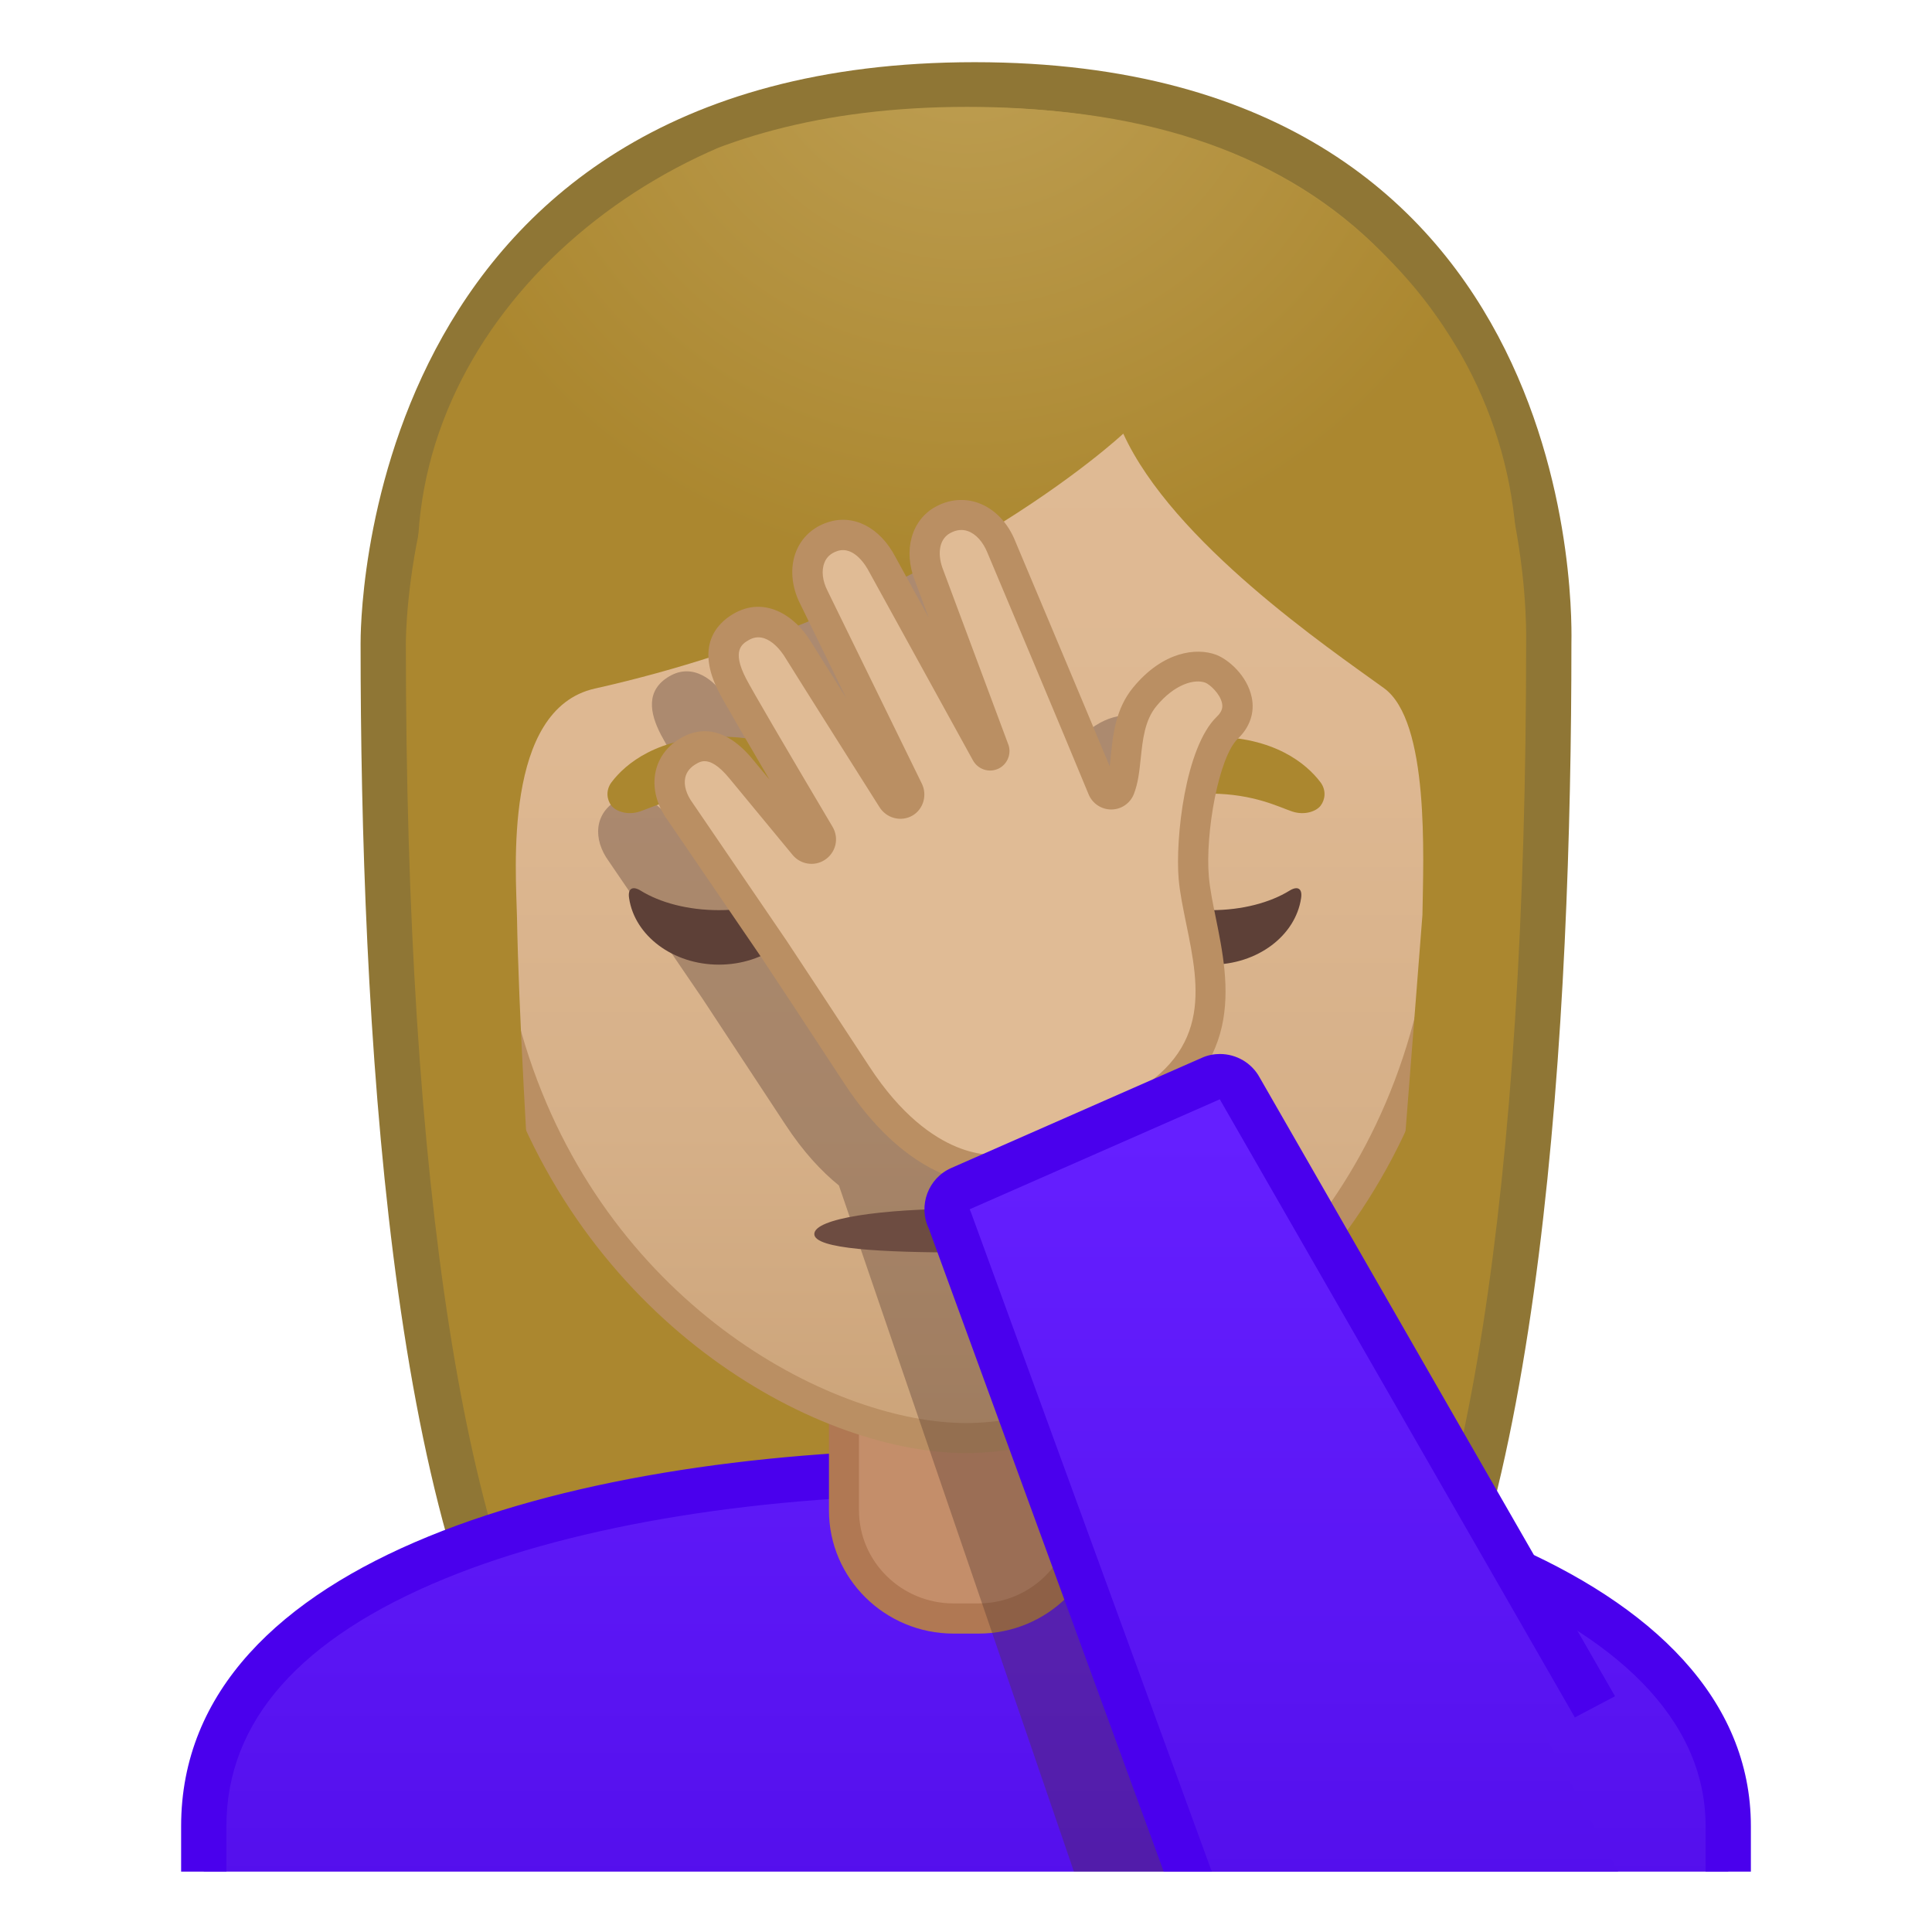 <svg width="128" height="128" style="enable-background:new 0 0 128 128;" xmlns="http://www.w3.org/2000/svg" xmlns:xlink="http://www.w3.org/1999/xlink">
  <g id="Layer_3">
    <g>
      <defs>
        <rect id="SVGID_1_" height="120" width="120" x="4" y="4"/>
      </defs>
      <clipPath id="SVGID_2_">
        <use style="overflow:visible;" xlink:href="#SVGID_1_"/>
      </clipPath>
      <g style="clip-path:url(#SVGID_2_);">
        <radialGradient id="SVGID_4_" cx="60.187" cy="-132.232" gradientTransform="matrix(0.826 0 0 0.826 14.538 101.492)" gradientUnits="userSpaceOnUse" r="57.904">
          <stop offset="0" style="stop-color:#BFA055"/>
          <stop offset="1" style="stop-color:#AB872F"/>
        </radialGradient>
        <path d="M47.02,119.76c0,0-6.8-0.35-10.21-5.09c-7.37-10.23-11.42-35.81-11.42-72.02 c0-1.66,0.26-16.4,10.66-26.83C42.8,9.05,52.4,5.62,64.57,5.62c12.08,0,21.52,3.38,28.05,10.04 c9.82,10.02,10.04,24.16,9.99,26.89c0,36.31-4.06,61.89-11.42,72.12c-3.3,4.59-9.8,5.06-10.25,5.09L64,119.73L47.02,119.76z" style="fill:url(#SVGID_4_);"/>
        <path d="M64.57,7.12c11.66,0,20.74,3.23,26.98,9.59c9.6,9.8,9.59,24.2,9.56,25.81l0,0.12 c0,35.9-3.96,61.17-11.14,71.15c-2.84,3.94-8.55,4.43-9.08,4.46l-16.9-0.03l-16.88,0.03c-0.58-0.04-6.25-0.54-9.08-4.46 c-7.18-9.98-11.14-35.24-11.14-71.17c0-0.63,0.08-15.58,10.22-25.75C43.57,10.41,52.81,7.12,64.57,7.12 M64.57,4.12 c-41.01,0-40.68,37.92-40.68,38.52c0,24.56,1.88,59.25,11.71,72.9c3.9,5.41,11.43,5.71,11.43,5.71L64,121.23l16.97,0.03 c0,0,7.53-0.3,11.43-5.71c9.83-13.65,11.71-48.34,11.71-72.9C104.1,42.04,105.58,4.12,64.57,4.12L64.57,4.12z" style="fill:#8F7635;"/>
      </g>
      <g id="XMLID_7_" style="clip-path:url(#SVGID_2_);">
        <linearGradient id="SVGID_5_" gradientUnits="userSpaceOnUse" x1="64" x2="64" y1="77.04" y2="127.279">
          <stop offset="0" style="stop-color:#651FFF"/>
          <stop offset="0.705" style="stop-color:#5914F2"/>
          <stop offset="1" style="stop-color:#530EEB"/>
        </linearGradient>
        <path d="M13.5,130.5v-9.51c0-17.29,27.21-23.46,50.5-23.49h0.14c13.39,0,25.82,2.15,35.01,6.05 c7,2.98,15.35,8.42,15.35,17.44v9.51H13.5z" style="fill:url(#SVGID_5_);"/>
        <path d="M64.14,99c24.28,0,48.86,7.55,48.86,21.99V129H15v-8.01c0-6.95,4.88-12.47,14.52-16.42 C38.26,100.99,50.51,99.02,64,99L64.14,99 M64.14,96c-0.05,0-0.09,0-0.14,0c-25.65,0.03-52,7.1-52,24.99V132h104v-11.01 C116,104.13,89.9,96,64.14,96L64.14,96z" style="fill:#4A00ED;"/>
      </g>
      <g id="XMLID_5_" style="clip-path:url(#SVGID_2_);">
        <path d="M63.17,107.23c-4,0-7.26-3.22-7.26-7.17v-8.98h16.16v8.98c0,3.96-3.26,7.17-7.26,7.17H63.17z" style="fill:#C48E6A;"/>
        <path d="M71.08,92.08v7.98c0,3.4-2.81,6.17-6.26,6.17h-1.65c-3.45,0-6.26-2.77-6.26-6.17v-7.98H64H71.08 M73.08,90.08H64h-9.08v9.98c0,4.51,3.7,8.17,8.26,8.17h1.65c4.56,0,8.26-3.66,8.26-8.17V90.08L73.08,90.08z" style="fill:#B07853;"/>
      </g>
      <g style="clip-path:url(#SVGID_2_);">
        <linearGradient id="SVGID_6_" gradientUnits="userSpaceOnUse" x1="64" x2="64" y1="94.709" y2="17.886">
          <stop offset="0" style="stop-color:#CCA47A"/>
          <stop offset="0.257" style="stop-color:#D6B088"/>
          <stop offset="0.589" style="stop-color:#DEB892"/>
          <stop offset="1" style="stop-color:#E0BB95"/>
        </linearGradient>
        <path d="M64,95.27c-2.3,0-4.91-0.5-7.56-1.43C45.1,89.83,31.87,77.5,31.87,55.95 c0-28.72,17.31-38.91,32.13-38.91s32.13,10.19,32.13,38.91c0,21.58-13.26,33.9-24.61,37.9C68.89,94.78,66.29,95.27,64,95.27z" style="fill:url(#SVGID_6_);"/>
        <path d="M64,18.04L64,18.04c8.41,0,16.06,3.25,21.55,9.15c6.27,6.73,9.58,16.68,9.58,28.77 c0,21.06-12.9,33.07-23.94,36.96c-2.53,0.89-5.01,1.36-7.19,1.36c-2.19,0-4.69-0.48-7.23-1.38c-11.03-3.9-23.9-15.92-23.9-36.94 c0-12.09,3.31-22.03,9.58-28.77C47.94,21.29,55.59,18.04,64,18.04 M64,16.04L64,16.04L64,16.04c-17.2,0-33.13,12.79-33.13,39.91 c0,21.79,13.49,34.67,25.23,38.83c2.8,0.99,5.5,1.49,7.9,1.49c2.38,0,5.07-0.49,7.85-1.47c11.76-4.14,25.28-17.03,25.28-38.84 C97.13,28.83,81.2,16.04,64,16.04L64,16.04z" style="fill:#BA8F63;"/>
      </g>
      <path d="M82.02,128l-17.8-48.34c1.99-0.87,4.4-2.02,5.39-2.49 c8.83-4.24,5.13-11.17,4.73-15.77c-0.25-2.83,0.56-8.35,2.23-9.95c1.66-1.59-0.19-3.56-1.1-3.9c-1.08-0.41-2.83-0.01-4.37,1.86 s-1.01,4.46-1.65,6.08c-0.21,0.52-0.94,0.52-1.15,0c-1.4-3.44-6.7-16.01-6.7-16.01c-0.69-1.71-2.29-2.66-3.87-1.79 c-1.26,0.69-1.48,2.26-0.91,3.69l4.29,11.51c0.06,0.15,0,0.32-0.13,0.38l-0.01,0c-0.14,0.07-0.32,0.01-0.4-0.14l-6.88-12.5 c-0.71-1.36-1.94-2.27-3.3-1.81c-1.69,0.57-2.06,2.41-1.21,4.05l6.22,12.72c0.16,0.31,0.07,0.67-0.21,0.84c0,0-0.01,0-0.01,0.01 c-0.28,0.17-0.66,0.06-0.84-0.25c0,0-5.46-8.63-6.22-9.89c-0.77-1.26-2.22-2.41-3.78-1.49c-1.56,0.92-1.31,2.41-0.55,3.87 c0.65,1.24,4.61,7.94,5.76,9.87c0.17,0.29,0.08,0.66-0.2,0.84c-0.27,0.17-0.61,0.11-0.81-0.13l-4.17-5.05 c-1.04-1.25-2.17-1.91-3.43-1.22c-1.56,0.86-1.69,2.59-0.6,4.08l6.2,9.09c0,0,3.87,5.87,5.47,8.31c1.2,1.84,2.42,3.14,3.57,4.07 L72.52,128H82.02z" style="opacity:0.35;clip-path:url(#SVGID_2_);fill:#4E342E;"/>
      <g style="clip-path:url(#SVGID_2_);">
        <defs>
          <path id="SVGID_7_" d="M30.41,88.85l-2.74-51.83c0-16.95,16.92-30.17,33.87-30.17h4.93c19.11,0.12,34.04,13.72,34.04,30.67 l-2.91,51.07L30.41,88.85z"/>
        </defs>
        <clipPath id="SVGID_8_">
          <use style="overflow:visible;" xlink:href="#SVGID_7_"/>
        </clipPath>
        <g style="clip-path:url(#SVGID_8_);">
          <radialGradient id="SVGID_9_" cx="71.759" cy="-123.382" gradientTransform="matrix(0.796 0 0 0.796 6.878 97.795)" gradientUnits="userSpaceOnUse" r="48.206">
            <stop offset="0" style="stop-color:#BFA055"/>
            <stop offset="1" style="stop-color:#AB872F"/>
          </radialGradient>
          <path d="M101.89,42.65c0,0,1.02-35.57-37.81-35.57S26.11,42.65,26.11,42.65s0.33,45.48,3.2,51.39 s7.2,5.71,7.2,5.71s-2.03-26.54-2.26-39.04c-0.06-2.92-0.94-13.73,5.16-15.09c22.36-5.02,35.01-16.89,35.01-16.89 c3.29,7.19,13.58,14.19,17.27,16.86c3.03,2.19,2.61,11.2,2.55,15.03l-3.05,39.06c0,0,4.68,0.37,7.65-5.64 C101.8,88.02,101.89,42.65,101.89,42.65z" style="fill:url(#SVGID_9_);"/>
        </g>
      </g>
      <g style="clip-path:url(#SVGID_2_);">
        <path d="M67.81,68.05c-0.1-0.04-0.21-0.07-0.32-0.08h-6.99c-0.11,0.01-0.21,0.04-0.32,0.08 c-0.63,0.26-0.98,0.91-0.68,1.61c0.3,0.7,1.69,2.66,4.49,2.66c2.8,0,4.19-1.96,4.49-2.66C68.79,68.97,68.45,68.31,67.81,68.05z" style="fill:#E59600;"/>
        <g>
          <path d="M47.63,60.3c-2.06,0-3.9-0.5-5.18-1.29c-0.55-0.34-0.87-0.14-0.77,0.5 c0.37,2.48,2.9,4.4,5.95,4.4c3.06,0,5.58-1.92,5.95-4.4c0.1-0.64-0.22-0.84-0.77-0.5C51.53,59.8,49.69,60.3,47.63,60.3z" style="fill:#5D4037;"/>
          <path d="M80.25,60.3c-2.06,0-3.9-0.5-5.18-1.29c-0.55-0.34-0.87-0.14-0.77,0.5 c0.37,2.48,2.9,4.4,5.95,4.4c3.06,0,5.58-1.92,5.95-4.4c0.1-0.64-0.22-0.84-0.77-0.5C84.15,59.8,82.3,60.3,80.25,60.3z" style="fill:#5D4037;"/>
          <path d="M54.98,51.82c-0.93-1.23-3.07-3.01-7.23-3.01s-6.31,1.79-7.23,3.01 c-0.41,0.54-0.31,1.17-0.02,1.55c0.26,0.35,1.04,0.68,1.9,0.39c0.86-0.29,2.54-1.16,5.35-1.18c2.81,0.02,4.49,0.89,5.35,1.18 c0.86,0.29,1.64-0.03,1.9-0.39C55.29,52.99,55.39,52.36,54.98,51.82z" style="fill:#AB872F;"/>
          <path d="M87.48,51.82c-0.93-1.23-3.07-3.01-7.23-3.01c-4.16,0-6.31,1.79-7.23,3.01 c-0.41,0.54-0.31,1.17-0.02,1.55c0.26,0.35,1.04,0.68,1.9,0.39c0.86-0.29,2.54-1.16,5.35-1.18c2.81,0.02,4.49,0.89,5.35,1.18 c0.86,0.29,1.64-0.03,1.9-0.39C87.79,52.99,87.89,52.36,87.48,51.82z" style="fill:#AB872F;"/>
        </g>
        <path id="XMLID_1_" d="M73.85,81.76c0,1.01-4.46,1.22-9.95,1.22s-9.95-0.23-9.95-1.22 c0-1.04,4.46-1.68,9.95-1.68S73.85,80.7,73.85,81.76z" style="fill:#6D4C41;"/>
      </g>
      <g style="clip-path:url(#SVGID_2_);">
        <g>
          <path d="M80.21,44.3c-1.08-0.41-2.83-0.01-4.37,1.86c-1.54,1.87-1.01,4.46-1.65,6.08 c-0.21,0.52-0.94,0.52-1.15,0c-1.4-3.44-6.7-16.01-6.7-16.01c-0.69-1.71-2.29-2.66-3.87-1.79c-1.26,0.69-1.48,2.26-0.91,3.69 l4.29,11.51c0.06,0.15,0,0.32-0.13,0.38l-0.01,0c-0.14,0.07-0.32,0.01-0.4-0.14l-6.88-12.5c-0.71-1.36-1.94-2.27-3.3-1.81 c-1.69,0.57-2.06,2.41-1.21,4.05l6.22,12.72c0.16,0.31,0.07,0.67-0.21,0.84c0,0-0.01,0-0.01,0.01 c-0.28,0.17-0.66,0.06-0.84-0.25c0,0-5.46-8.63-6.22-9.89c-0.77-1.26-2.22-2.41-3.78-1.49s-1.31,2.41-0.55,3.87 c0.65,1.24,4.61,7.94,5.76,9.87c0.17,0.29,0.08,0.66-0.2,0.84v0c-0.27,0.17-0.61,0.11-0.81-0.13l-4.17-5.05 c-1.04-1.25-2.17-1.91-3.43-1.22c-1.56,0.86-1.69,2.59-0.6,4.08l6.2,9.09c0,0,3.87,5.87,5.47,8.31 c4.19,6.42,8.65,6.46,9.52,6.26c1.3-0.29,6.52-2.78,8.09-3.54c8.83-4.24,5.13-11.17,4.73-15.77c-0.25-2.83,0.56-8.35,2.23-9.95 S81.13,44.64,80.21,44.3z" style="fill:#E0BB95;"/>
          <path d="M65.7,78.49c-1.69,0-5.83-0.69-9.79-6.75c-1.59-2.44-5.46-8.31-5.47-8.31l-6.19-9.07 c-0.75-1.02-1.05-2.19-0.81-3.26c0.21-0.95,0.83-1.75,1.75-2.25c1.09-0.6,2.79-0.83,4.68,1.46l1.11,1.34 c-1.5-2.55-2.96-5.05-3.34-5.78c-1.61-3.09-0.11-4.58,0.93-5.19c2.04-1.21,4.06,0.05,5.15,1.83c0.29,0.47,1.26,2.02,2.35,3.75 l-3.04-6.22c-0.6-1.16-0.71-2.46-0.28-3.52c0.37-0.91,1.1-1.59,2.07-1.91c1.71-0.58,3.48,0.32,4.51,2.3l2.2,4.01l-0.91-2.44 c-0.8-2-0.24-4.03,1.37-4.91c0.9-0.49,1.9-0.58,2.82-0.25c1.07,0.38,1.97,1.31,2.46,2.55c0.04,0.1,4.42,10.49,6.25,14.9 c0.03-0.24,0.06-0.49,0.08-0.75c0.14-1.37,0.32-3.08,1.48-4.48c1.96-2.38,4.18-2.65,5.49-2.16c0,0,0,0,0,0 c0.8,0.3,2.06,1.37,2.36,2.82c0.21,1-0.12,1.98-0.92,2.74c-1.27,1.22-2.17,6.26-1.92,9.14c0.07,0.82,0.26,1.75,0.46,2.73 c0.88,4.33,2.1,10.25-5.76,14.02c-3.12,1.5-7.08,3.34-8.3,3.61C66.47,78.43,66.19,78.49,65.7,78.49z M46.68,50.43 c-0.24,0-0.4,0.09-0.52,0.16c-0.42,0.23-0.68,0.55-0.76,0.93c-0.11,0.5,0.07,1.11,0.49,1.68l6.22,9.12 c0.01,0.01,3.89,5.89,5.48,8.33c4.21,6.45,8.42,5.84,8.46,5.83c0.78-0.18,3.73-1.47,7.88-3.46c6.45-3.09,5.54-7.53,4.66-11.82 c-0.21-1.04-0.42-2.03-0.5-2.96c-0.23-2.68,0.43-8.74,2.53-10.76c0.39-0.37,0.39-0.67,0.34-0.9c-0.13-0.62-0.8-1.23-1.1-1.35 c-0.73-0.27-2.05,0.1-3.25,1.56c-0.77,0.94-0.9,2.2-1.03,3.42c-0.09,0.86-0.17,1.66-0.46,2.4c-0.24,0.61-0.83,1.02-1.49,1.02 c0,0-0.01,0-0.01,0c-0.66,0-1.25-0.4-1.5-1.01c-1.39-3.39-6.64-15.87-6.7-16c-0.29-0.72-0.76-1.24-1.29-1.43 c-0.38-0.14-0.78-0.09-1.18,0.13c-0.82,0.45-0.82,1.55-0.46,2.44l4.3,11.53c0.25,0.61-0.03,1.34-0.63,1.63 c-0.64,0.31-1.39,0.05-1.72-0.58l-6.87-12.48c-0.16-0.31-0.97-1.73-2.1-1.35c-0.42,0.14-0.71,0.4-0.85,0.77 c-0.21,0.52-0.13,1.21,0.21,1.87l6.23,12.74c0.39,0.76,0.13,1.71-0.6,2.14c-0.77,0.45-1.76,0.18-2.22-0.6 c-0.21-0.33-5.45-8.62-6.22-9.87c-0.19-0.32-1.22-1.86-2.42-1.15c-0.43,0.25-1.14,0.68-0.17,2.55c0.42,0.81,2.46,4.3,5.73,9.82 c0.45,0.76,0.22,1.72-0.53,2.2c-0.69,0.44-1.6,0.29-2.12-0.34l-4.17-5.05C47.58,50.66,47.05,50.43,46.68,50.43z M59.26,52.77 c0,0,0,0.01,0.01,0.01L59.26,52.77z M59.93,52.37c0,0.01,0.01,0.01,0.01,0.01C59.93,52.37,59.93,52.37,59.93,52.37z M64.9,49.97 c0,0.01,0.01,0.02,0.01,0.03L64.9,49.97z M66.17,49.36l0.01,0.02C66.18,49.38,66.18,49.37,66.17,49.36z" style="fill:#BA8F63;"/>
        </g>
      </g>
      <g style="clip-path:url(#SVGID_2_);">
        <defs>
          <path id="SVGID_10_" d="M109.36,128H78.56L61.54,81.41c-0.73-1.53-0.05-3.36,1.5-4.04l16.58-7.29c1.44-0.64,3.13-0.05,3.86,1.35 l23.52,40.95l-4.7,2.48L109.36,128z"/>
        </defs>
        <clipPath id="SVGID_11_">
          <use style="overflow:visible;" xlink:href="#SVGID_10_"/>
        </clipPath>
        <g style="clip-path:url(#SVGID_11_);">
          <linearGradient id="SVGID_12_" gradientUnits="userSpaceOnUse" x1="88.059" x2="88.059" y1="74.98" y2="126.962">
            <stop offset="0" style="stop-color:#651FFF"/>
            <stop offset="0.705" style="stop-color:#5914F2"/>
            <stop offset="1" style="stop-color:#530EEB"/>
          </linearGradient>
          <path d="M79.6,126.5L62.95,80.9c-0.02-0.04-0.04-0.09-0.06-0.13c-0.18-0.37-0.2-0.79-0.05-1.17 s0.43-0.69,0.8-0.85l16.58-7.29c0.19-0.08,0.4-0.13,0.6-0.13c0.56,0,1.07,0.31,1.33,0.8l31.22,54.37H79.6z" style="fill:url(#SVGID_12_);"/>
          <path d="M80.82,72.83c0.02,0.03,0.03,0.06,0.05,0.1L110.78,125H80.65l-16.3-44.62 c-0.03-0.09-0.07-0.18-0.11-0.26L80.82,72.83 M80.82,69.83c-0.4,0-0.82,0.08-1.21,0.26l-16.58,7.29 c-1.55,0.68-2.23,2.51-1.5,4.04L78.56,128h37.41L83.48,71.43C82.94,70.41,81.9,69.83,80.82,69.83L80.82,69.83z" style="fill:#4A00ED;"/>
        </g>
      </g>
    </g>
  </g>
  <g id="Layer_2" style="display:none;">
    <g style="display:inline;">
      <g>
        <g style="opacity:0.6;">
          <circle cx="-74.33" cy="64" r="28" style="opacity:0.61;fill:none;stroke:#000000;stroke-width:0.263;stroke-miterlimit:10;"/>
          <line style="opacity:0.61;fill:none;stroke:#000000;stroke-width:0.25;stroke-miterlimit:10;" x1="-54.33" x2="-54.33" y1="0" y2="128"/>
          <line style="opacity:0.61;fill:none;stroke:#000000;stroke-width:0.25;stroke-miterlimit:10;" x1="-94.33" x2="-94.33" y1="0" y2="128"/>
          <line style="opacity:0.61;fill:none;stroke:#000000;stroke-width:0.25;stroke-miterlimit:10;" x1="-74.33" x2="-74.33" y1="0" y2="128"/>
          <line style="opacity:0.61;fill:none;stroke:#000000;stroke-width:0.25;stroke-miterlimit:10;" x1="-10.33" x2="-138.33" y1="64" y2="64"/>
          <line style="opacity:0.61;fill:none;stroke:#000000;stroke-width:0.25;stroke-miterlimit:10;" x1="-10.33" x2="-138.33" y1="44" y2="44"/>
          <line style="opacity:0.61;fill:none;stroke:#000000;stroke-width:0.25;stroke-miterlimit:10;" x1="-10.33" x2="-138.33" y1="83.75" y2="83.75"/>
          <line style="opacity:0.61;fill:none;stroke:#000000;stroke-width:0.25;stroke-miterlimit:10;" x1="-10.33" x2="-138.33" y1="128" y2="0"/>
          <line style="opacity:0.61;fill:none;stroke:#000000;stroke-width:0.25;stroke-miterlimit:10;" x1="-138.33" x2="-10.33" y1="128" y2="0"/>
          <g style="opacity:0.61;">
            <path d="M-74.33,4.26c32.94,0,59.74,26.8,59.74,59.74s-26.8,59.74-59.74,59.74s-59.74-26.8-59.74-59.74 S-107.28,4.26-74.33,4.26 M-74.33,4c-33.14,0-60,26.86-60,60s26.86,60,60,60c33.14,0,60-26.86,60-60S-41.2,4-74.33,4L-74.33,4 z"/>
          </g>
          <path d="M-30.36,115.97h-87.94 c-4.42,0-8.03-3.61-8.03-8.03V20.03c0-4.42,3.61-8.03,8.03-8.03h87.94c4.42,0,8.03,3.61,8.03,8.03v87.91 C-22.33,112.36-25.95,115.97-30.36,115.97z" style="opacity:0.61;fill:none;stroke:#000000;stroke-width:0.258;stroke-miterlimit:10;"/>
          <path d="M-38.33,124h-72 c-4.4,0-8-3.6-8-8V12c0-4.4,3.6-8,8-8h72c4.4,0,8,3.6,8,8v104C-30.33,120.4-33.93,124-38.33,124z" style="opacity:0.61;fill:none;stroke:#000000;stroke-width:0.263;stroke-miterlimit:10;"/>
          <path d="M-24.57,108h-99.54 c-5.63,0-10.23-4.6-10.23-10.23V30.28c0-5.63,4.6-10.23,10.23-10.23h99.54c5.63,0,10.23,4.6,10.23,10.23v67.48 C-14.33,103.4-18.94,108-24.57,108z" style="opacity:0.61;fill:none;stroke:#000000;stroke-width:0.263;stroke-miterlimit:10;"/>
        </g>
        <g>
          <g style="opacity:0.2;">
            <defs>
              <rect id="SVGID_3_" height="128" style="opacity:0.2;" width="128" x="-138.33" y="0"/>
            </defs>
            <clipPath id="SVGID_13_">
              <use style="overflow:visible;" xlink:href="#SVGID_3_"/>
            </clipPath>
            <g style="clip-path:url(#SVGID_13_);">
              <g>
                <line style="fill:none;stroke:#000000;stroke-width:0.25;stroke-miterlimit:10;" x1="-166.33" x2="-166.33" y1="160" y2="-32"/>
                <line style="fill:none;stroke:#000000;stroke-width:0.25;stroke-miterlimit:10;" x1="-162.33" x2="-162.33" y1="160" y2="-32"/>
                <line style="fill:none;stroke:#000000;stroke-width:0.25;stroke-miterlimit:10;" x1="-158.33" x2="-158.33" y1="160" y2="-32"/>
                <line style="fill:none;stroke:#000000;stroke-width:0.25;stroke-miterlimit:10;" x1="-154.33" x2="-154.33" y1="160" y2="-32"/>
                <line style="fill:none;stroke:#000000;stroke-width:0.25;stroke-miterlimit:10;" x1="-150.33" x2="-150.33" y1="160" y2="-32"/>
                <line style="fill:none;stroke:#000000;stroke-width:0.25;stroke-miterlimit:10;" x1="-146.33" x2="-146.33" y1="160" y2="-32"/>
                <line style="fill:none;stroke:#000000;stroke-width:0.25;stroke-miterlimit:10;" x1="-142.33" x2="-142.33" y1="160" y2="-32"/>
                <line style="fill:none;stroke:#000000;stroke-width:0.25;stroke-miterlimit:10;" x1="-138.33" x2="-138.33" y1="160" y2="-32"/>
                <line style="fill:none;stroke:#000000;stroke-width:0.25;stroke-miterlimit:10;" x1="-134.33" x2="-134.33" y1="160" y2="-32"/>
                <line style="fill:none;stroke:#000000;stroke-width:0.25;stroke-miterlimit:10;" x1="-130.33" x2="-130.33" y1="160" y2="-32"/>
                <line style="fill:none;stroke:#000000;stroke-width:0.25;stroke-miterlimit:10;" x1="-126.33" x2="-126.33" y1="160" y2="-32"/>
                <line style="fill:none;stroke:#000000;stroke-width:0.25;stroke-miterlimit:10;" x1="-122.33" x2="-122.33" y1="160" y2="-32"/>
                <line style="fill:none;stroke:#000000;stroke-width:0.25;stroke-miterlimit:10;" x1="-118.33" x2="-118.33" y1="160" y2="-32"/>
                <line style="fill:none;stroke:#000000;stroke-width:0.25;stroke-miterlimit:10;" x1="-114.33" x2="-114.33" y1="160" y2="-32"/>
                <line style="fill:none;stroke:#000000;stroke-width:0.25;stroke-miterlimit:10;" x1="-110.33" x2="-110.33" y1="160" y2="-32"/>
                <line style="fill:none;stroke:#000000;stroke-width:0.25;stroke-miterlimit:10;" x1="-106.33" x2="-106.33" y1="160" y2="-32"/>
                <line style="fill:none;stroke:#000000;stroke-width:0.25;stroke-miterlimit:10;" x1="-102.33" x2="-102.33" y1="160" y2="-32"/>
                <line style="fill:none;stroke:#000000;stroke-width:0.25;stroke-miterlimit:10;" x1="-98.33" x2="-98.33" y1="160" y2="-32"/>
                <line style="fill:none;stroke:#000000;stroke-width:0.25;stroke-miterlimit:10;" x1="-94.33" x2="-94.33" y1="160" y2="-32"/>
                <line style="fill:none;stroke:#000000;stroke-width:0.25;stroke-miterlimit:10;" x1="-90.33" x2="-90.33" y1="160" y2="-32"/>
                <line style="fill:none;stroke:#000000;stroke-width:0.25;stroke-miterlimit:10;" x1="-86.33" x2="-86.33" y1="160" y2="-32"/>
                <line style="fill:none;stroke:#000000;stroke-width:0.25;stroke-miterlimit:10;" x1="-82.33" x2="-82.33" y1="160" y2="-32"/>
                <line style="fill:none;stroke:#000000;stroke-width:0.25;stroke-miterlimit:10;" x1="-78.33" x2="-78.33" y1="160" y2="-32"/>
                <line style="fill:none;stroke:#000000;stroke-width:0.25;stroke-miterlimit:10;" x1="-74.33" x2="-74.33" y1="160" y2="-32"/>
                <line style="fill:none;stroke:#000000;stroke-width:0.25;stroke-miterlimit:10;" x1="-70.33" x2="-70.33" y1="160" y2="-32"/>
                <line style="fill:none;stroke:#000000;stroke-width:0.25;stroke-miterlimit:10;" x1="-66.33" x2="-66.33" y1="160" y2="-32"/>
                <line style="fill:none;stroke:#000000;stroke-width:0.25;stroke-miterlimit:10;" x1="-62.33" x2="-62.33" y1="160" y2="-32"/>
                <line style="fill:none;stroke:#000000;stroke-width:0.25;stroke-miterlimit:10;" x1="-58.33" x2="-58.33" y1="160" y2="-32"/>
                <line style="fill:none;stroke:#000000;stroke-width:0.25;stroke-miterlimit:10;" x1="-54.33" x2="-54.33" y1="160" y2="-32"/>
                <line style="fill:none;stroke:#000000;stroke-width:0.25;stroke-miterlimit:10;" x1="-50.33" x2="-50.33" y1="160" y2="-32"/>
                <line style="fill:none;stroke:#000000;stroke-width:0.25;stroke-miterlimit:10;" x1="-46.33" x2="-46.33" y1="160" y2="-32"/>
                <line style="fill:none;stroke:#000000;stroke-width:0.25;stroke-miterlimit:10;" x1="-42.33" x2="-42.33" y1="160" y2="-32"/>
                <line style="fill:none;stroke:#000000;stroke-width:0.25;stroke-miterlimit:10;" x1="-38.33" x2="-38.33" y1="160" y2="-32"/>
                <line style="fill:none;stroke:#000000;stroke-width:0.25;stroke-miterlimit:10;" x1="-34.33" x2="-34.33" y1="160" y2="-32"/>
                <line style="fill:none;stroke:#000000;stroke-width:0.25;stroke-miterlimit:10;" x1="-30.33" x2="-30.33" y1="160" y2="-32"/>
                <line style="fill:none;stroke:#000000;stroke-width:0.25;stroke-miterlimit:10;" x1="-26.33" x2="-26.33" y1="160" y2="-32"/>
                <line style="fill:none;stroke:#000000;stroke-width:0.25;stroke-miterlimit:10;" x1="-22.33" x2="-22.33" y1="160" y2="-32"/>
                <line style="fill:none;stroke:#000000;stroke-width:0.25;stroke-miterlimit:10;" x1="-18.33" x2="-18.33" y1="160" y2="-32"/>
                <line style="fill:none;stroke:#000000;stroke-width:0.25;stroke-miterlimit:10;" x1="-14.33" x2="-14.33" y1="160" y2="-32"/>
                <line style="fill:none;stroke:#000000;stroke-width:0.25;stroke-miterlimit:10;" x1="-10.33" x2="-10.33" y1="160" y2="-32"/>
                <line style="fill:none;stroke:#000000;stroke-width:0.25;stroke-miterlimit:10;" x1="-6.33" x2="-6.33" y1="160" y2="-32"/>
                <line style="fill:none;stroke:#000000;stroke-width:0.25;stroke-miterlimit:10;" x1="-2.33" x2="-2.33" y1="160" y2="-32"/>
                <line style="fill:none;stroke:#000000;stroke-width:0.25;stroke-miterlimit:10;" x1="-1.33" x2="-1.33" y1="166.05" y2="-25.95"/>
                <line style="fill:none;stroke:#000000;stroke-width:0.25;stroke-miterlimit:10;" x1="5.67" x2="5.67" y1="160" y2="-32"/>
                <line style="fill:none;stroke:#000000;stroke-width:0.25;stroke-miterlimit:10;" x1="9.67" x2="9.67" y1="160" y2="-32"/>
                <line style="fill:none;stroke:#000000;stroke-width:0.25;stroke-miterlimit:10;" x1="13.67" x2="13.67" y1="160" y2="-32"/>
                <line style="fill:none;stroke:#000000;stroke-width:0.25;stroke-miterlimit:10;" x1="17.67" x2="17.67" y1="160" y2="-32"/>
              </g>
              <g>
                <line style="fill:none;stroke:#000000;stroke-width:0.25;stroke-miterlimit:10;" x1="-170.33" x2="21.67" y1="-28" y2="-28"/>
                <line style="fill:none;stroke:#000000;stroke-width:0.25;stroke-miterlimit:10;" x1="-170.33" x2="21.67" y1="-24" y2="-24"/>
                <line style="fill:none;stroke:#000000;stroke-width:0.25;stroke-miterlimit:10;" x1="-170.33" x2="21.67" y1="-20" y2="-20"/>
                <line style="fill:none;stroke:#000000;stroke-width:0.25;stroke-miterlimit:10;" x1="-170.33" x2="21.67" y1="-16" y2="-16"/>
                <line style="fill:none;stroke:#000000;stroke-width:0.25;stroke-miterlimit:10;" x1="-170.33" x2="21.67" y1="-12" y2="-12"/>
                <line style="fill:none;stroke:#000000;stroke-width:0.25;stroke-miterlimit:10;" x1="-170.33" x2="21.67" y1="-8" y2="-8"/>
                <line style="fill:none;stroke:#000000;stroke-width:0.25;stroke-miterlimit:10;" x1="-170.33" x2="21.67" y1="-4" y2="-4"/>
                <line style="fill:none;stroke:#000000;stroke-width:0.25;stroke-miterlimit:10;" x1="-170.33" x2="21.67" y1="0" y2="0"/>
                <line style="fill:none;stroke:#000000;stroke-width:0.25;stroke-miterlimit:10;" x1="-170.33" x2="21.67" y1="4" y2="4"/>
                <line style="fill:none;stroke:#000000;stroke-width:0.25;stroke-miterlimit:10;" x1="-170.33" x2="21.67" y1="8" y2="8"/>
                <line style="fill:none;stroke:#000000;stroke-width:0.25;stroke-miterlimit:10;" x1="-170.33" x2="21.67" y1="12" y2="12"/>
                <line style="fill:none;stroke:#000000;stroke-width:0.25;stroke-miterlimit:10;" x1="-170.33" x2="21.67" y1="16" y2="16"/>
                <line style="fill:none;stroke:#000000;stroke-width:0.25;stroke-miterlimit:10;" x1="-170.33" x2="21.67" y1="20" y2="20"/>
                <line style="fill:none;stroke:#000000;stroke-width:0.25;stroke-miterlimit:10;" x1="-170.33" x2="21.67" y1="24" y2="24"/>
                <line style="fill:none;stroke:#000000;stroke-width:0.25;stroke-miterlimit:10;" x1="-170.33" x2="21.67" y1="28" y2="28"/>
                <line style="fill:none;stroke:#000000;stroke-width:0.25;stroke-miterlimit:10;" x1="-170.33" x2="21.67" y1="32" y2="32"/>
                <line style="fill:none;stroke:#000000;stroke-width:0.25;stroke-miterlimit:10;" x1="-170.33" x2="21.67" y1="36" y2="36"/>
                <line style="fill:none;stroke:#000000;stroke-width:0.25;stroke-miterlimit:10;" x1="-170.33" x2="21.67" y1="40" y2="40"/>
                <line style="fill:none;stroke:#000000;stroke-width:0.25;stroke-miterlimit:10;" x1="-170.33" x2="21.67" y1="44" y2="44"/>
                <line style="fill:none;stroke:#000000;stroke-width:0.25;stroke-miterlimit:10;" x1="-170.33" x2="21.67" y1="48" y2="48"/>
                <line style="fill:none;stroke:#000000;stroke-width:0.25;stroke-miterlimit:10;" x1="-170.33" x2="21.67" y1="52" y2="52"/>
                <line style="fill:none;stroke:#000000;stroke-width:0.25;stroke-miterlimit:10;" x1="-170.33" x2="21.67" y1="56" y2="56"/>
                <line style="fill:none;stroke:#000000;stroke-width:0.25;stroke-miterlimit:10;" x1="-170.33" x2="21.67" y1="60" y2="60"/>
                <line style="fill:none;stroke:#000000;stroke-width:0.25;stroke-miterlimit:10;" x1="-170.33" x2="21.67" y1="64" y2="64"/>
                <line style="fill:none;stroke:#000000;stroke-width:0.25;stroke-miterlimit:10;" x1="-170.33" x2="21.67" y1="68" y2="68"/>
                <line style="fill:none;stroke:#000000;stroke-width:0.25;stroke-miterlimit:10;" x1="-170.33" x2="21.67" y1="72" y2="72"/>
                <line style="fill:none;stroke:#000000;stroke-width:0.25;stroke-miterlimit:10;" x1="-170.33" x2="21.67" y1="76" y2="76"/>
                <line style="fill:none;stroke:#000000;stroke-width:0.25;stroke-miterlimit:10;" x1="-170.33" x2="21.67" y1="80" y2="80"/>
                <line style="fill:none;stroke:#000000;stroke-width:0.25;stroke-miterlimit:10;" x1="-170.33" x2="21.67" y1="84" y2="84"/>
                <line style="fill:none;stroke:#000000;stroke-width:0.25;stroke-miterlimit:10;" x1="-170.33" x2="21.67" y1="88" y2="88"/>
                <line style="fill:none;stroke:#000000;stroke-width:0.25;stroke-miterlimit:10;" x1="-170.33" x2="21.67" y1="92" y2="92"/>
                <line style="fill:none;stroke:#000000;stroke-width:0.25;stroke-miterlimit:10;" x1="-170.33" x2="21.67" y1="96" y2="96"/>
                <line style="fill:none;stroke:#000000;stroke-width:0.25;stroke-miterlimit:10;" x1="-170.33" x2="21.67" y1="100" y2="100"/>
                <line style="fill:none;stroke:#000000;stroke-width:0.25;stroke-miterlimit:10;" x1="-170.33" x2="21.67" y1="104" y2="104"/>
                <line style="fill:none;stroke:#000000;stroke-width:0.25;stroke-miterlimit:10;" x1="-170.33" x2="21.67" y1="108" y2="108"/>
                <line style="fill:none;stroke:#000000;stroke-width:0.25;stroke-miterlimit:10;" x1="-170.33" x2="21.67" y1="112" y2="112"/>
                <line style="fill:none;stroke:#000000;stroke-width:0.25;stroke-miterlimit:10;" x1="-170.33" x2="21.67" y1="116" y2="116"/>
                <line style="fill:none;stroke:#000000;stroke-width:0.25;stroke-miterlimit:10;" x1="-170.33" x2="21.67" y1="120" y2="120"/>
                <line style="fill:none;stroke:#000000;stroke-width:0.25;stroke-miterlimit:10;" x1="-170.33" x2="21.67" y1="124" y2="124"/>
                <line style="fill:none;stroke:#000000;stroke-width:0.25;stroke-miterlimit:10;" x1="-170.33" x2="21.67" y1="128" y2="128"/>
                <line style="fill:none;stroke:#000000;stroke-width:0.25;stroke-miterlimit:10;" x1="-170.33" x2="21.67" y1="132" y2="132"/>
                <line style="fill:none;stroke:#000000;stroke-width:0.25;stroke-miterlimit:10;" x1="-170.33" x2="21.67" y1="136" y2="136"/>
                <line style="fill:none;stroke:#000000;stroke-width:0.25;stroke-miterlimit:10;" x1="-170.33" x2="21.67" y1="140" y2="140"/>
                <line style="fill:none;stroke:#000000;stroke-width:0.25;stroke-miterlimit:10;" x1="-170.33" x2="21.67" y1="144" y2="144"/>
                <line style="fill:none;stroke:#000000;stroke-width:0.25;stroke-miterlimit:10;" x1="-170.33" x2="21.67" y1="148" y2="148"/>
                <line style="fill:none;stroke:#000000;stroke-width:0.25;stroke-miterlimit:10;" x1="-170.33" x2="21.67" y1="152" y2="152"/>
                <line style="fill:none;stroke:#000000;stroke-width:0.25;stroke-miterlimit:10;" x1="-170.33" x2="21.67" y1="156" y2="156"/>
              </g>
              <path d="M21.42-31.75v191.5h-191.5v-191.5H21.42 M21.67-32h-192v192h192V-32L21.67-32z"/>
            </g>
          </g>
          <g>
            <rect height="128" style="opacity:0.3;fill:#F44336;" width="4" x="-138.33"/>
            <rect height="128" style="opacity:0.3;fill:#F44336;" width="4" x="-14.33"/>
            <rect height="120" style="opacity:0.3;fill:#F44336;" transform="matrix(-1.836970e-16 1 -1 -1.836970e-16 -72.333 76.333)" width="4" x="-76.33" y="-58"/>
            <rect height="120" style="opacity:0.3;fill:#F44336;" transform="matrix(-1.836970e-16 1 -1 -1.836970e-16 51.667 200.333)" width="4" x="-76.33" y="66"/>
          </g>
        </g>
      </g>
    </g>
  </g>
</svg>
